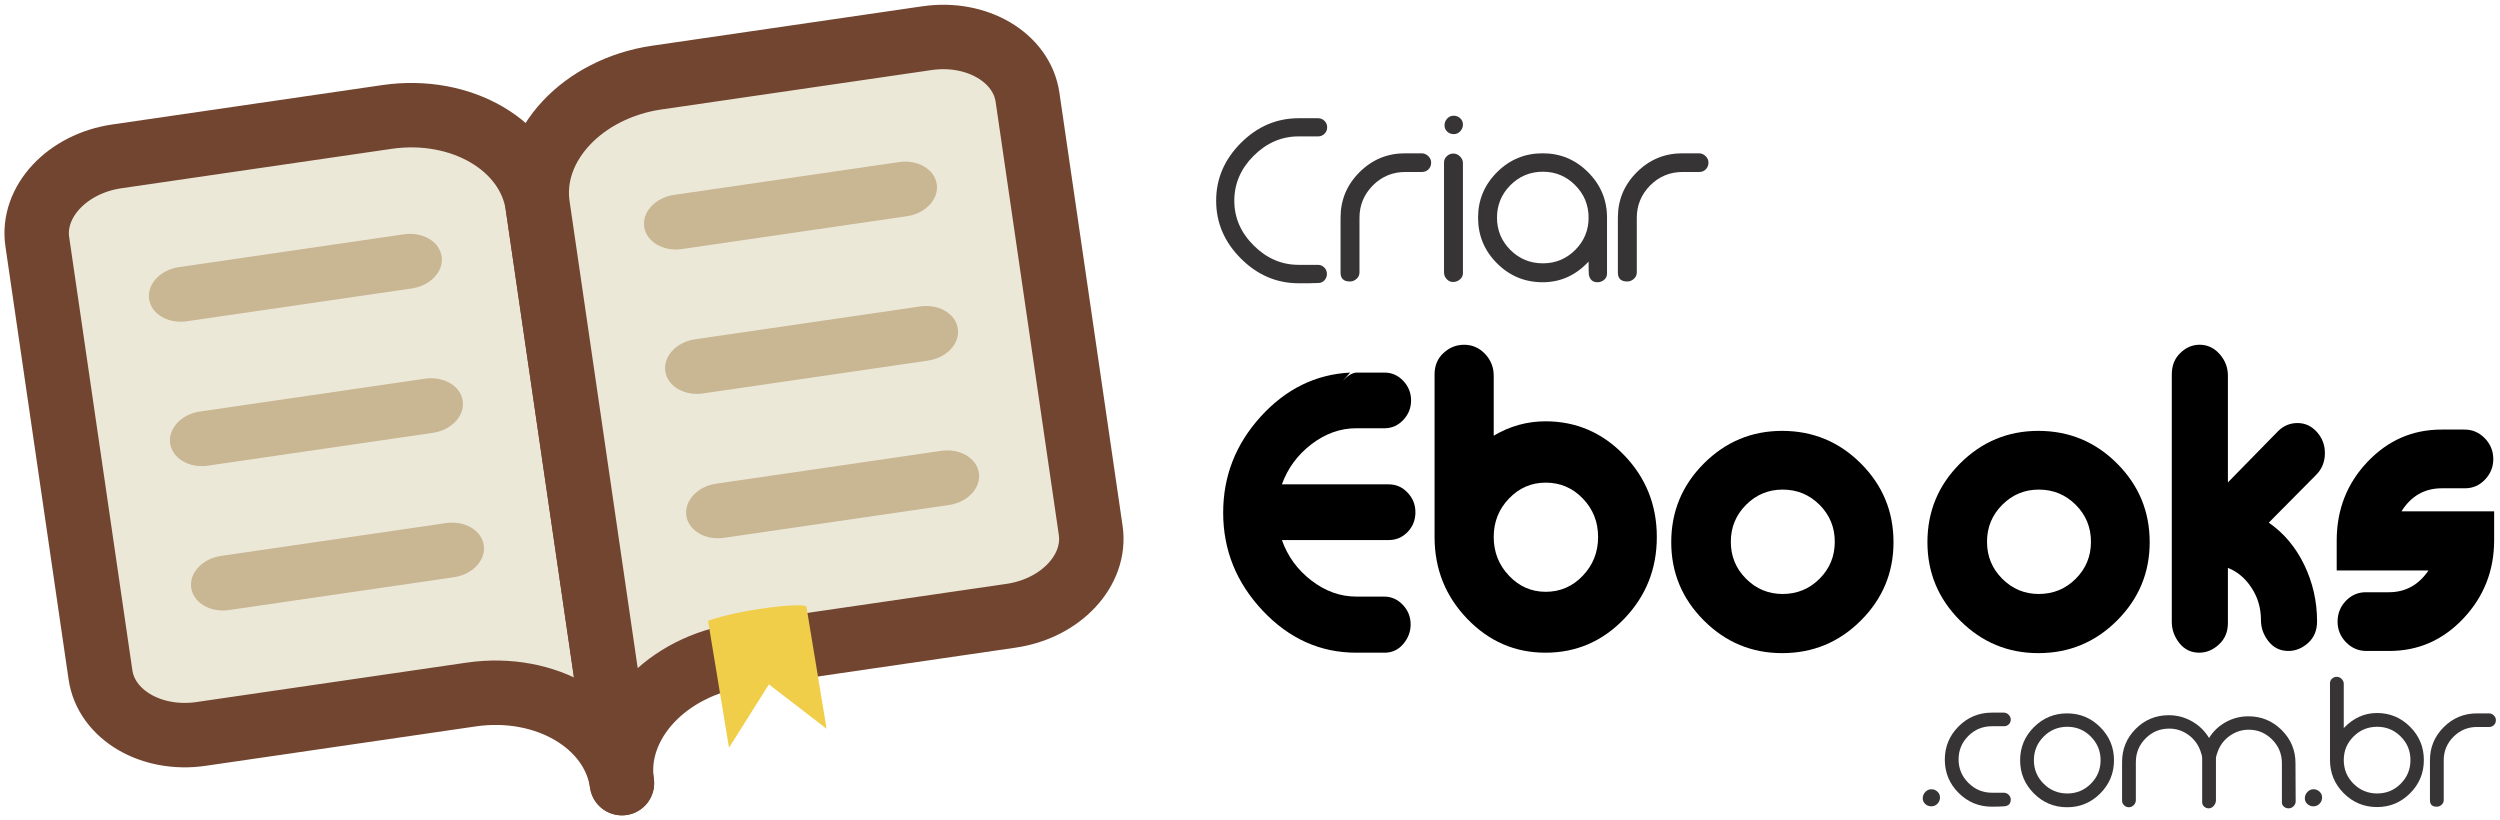 <?xml version="1.0" encoding="UTF-8"?>
<!DOCTYPE svg PUBLIC "-//W3C//DTD SVG 1.1//EN" "http://www.w3.org/Graphics/SVG/1.1/DTD/svg11.dtd">
<!-- Creator: CorelDRAW -->
<svg xmlns="http://www.w3.org/2000/svg" xml:space="preserve" width="1833px" height="601px" style="shape-rendering:geometricPrecision; text-rendering:geometricPrecision; image-rendering:optimizeQuality; fill-rule:evenodd; clip-rule:evenodd"
viewBox="0 0 1833 601.121"
 xmlns:xlink="http://www.w3.org/1999/xlink">
 <defs>
  <style type="text/css">
   <![CDATA[
    .str0 {stroke:#724530;stroke-width:47.25;stroke-linejoin:round}
    .fil1 {fill:#C9B693}
    .fil0 {fill:#ECE8D8}
    .fil4 {fill:#F0CE49}
    .fil2 {fill:#373435;fill-rule:nonzero}
    .fil3 {fill:black;fill-rule:nonzero}
   ]]>
  </style>
 </defs>
 <g id="Camada_x0020_1">
  <path class="fil0 str0" d="M147.247 538.225l198.049 -28.892c54.681,-7.978 104.212,21.117 110.61,64.969l0 0 -61.789 -423.551c-6.398,-43.853 -55.929,-72.947 -110.61,-64.971l-198.049 28.893c-36.454,5.318 -62.557,33.339 -58.293,62.574l46.342 317.665c4.265,29.235 37.286,48.63 73.74,43.312l0 0z"/>
  <path class="fil0 str0" d="M741.394 451.548l-198.049 28.893c-54.681,7.976 -93.837,50.009 -87.439,93.861l0 0 -61.789 -423.551c-6.398,-43.853 32.758,-85.886 87.439,-93.862l198.049 -28.892c36.453,-5.318 69.475,14.078 73.74,43.314l46.341 317.664c4.265,29.235 -21.839,57.256 -58.292,62.574l0 0z"/>
  <path class="fil1" d="M301.85 211.523l-165.042 24.076c-13.669,1.994 -26.052,-5.279 -27.652,-16.242 -1.599,-10.963 8.19,-21.471 21.86,-23.465l165.04 -24.077c13.671,-1.994 26.053,5.279 27.653,16.242 1.599,10.963 -8.19,21.471 -21.86,23.466l0 0z"/>
  <path class="fil1" d="M317.297 317.411l-165.04 24.077c-13.671,1.994 -26.053,-5.28 -27.653,-16.243 -1.599,-10.963 8.19,-21.471 21.86,-23.465l165.04 -24.077c13.671,-1.994 26.053,5.28 27.653,16.243 1.599,10.963 -8.19,21.471 -21.86,23.465l0 0z"/>
  <path class="fil1" d="M332.744 423.298l-165.04 24.077c-13.669,1.994 -26.052,-5.28 -27.652,-16.243 -1.599,-10.963 8.19,-21.471 21.859,-23.465l165.04 -24.076c13.671,-1.995 26.053,5.279 27.653,16.242 1.599,10.963 -8.19,21.471 -21.859,23.465l-0.001 0z"/>
  <path class="fil1" d="M664.94 158.554l-165.04 24.076c-13.671,1.995 -26.053,-5.279 -27.653,-16.242 -1.599,-10.963 8.19,-21.471 21.86,-23.465l165.04 -24.077c13.671,-1.994 26.053,5.279 27.653,16.242 1.599,10.964 -8.19,21.471 -21.86,23.466z"/>
  <path class="fil1" d="M680.387 264.442l-165.04 24.077c-13.671,1.994 -26.053,-5.28 -27.653,-16.243 -1.599,-10.963 8.19,-21.471 21.86,-23.465l165.04 -24.077c13.671,-1.994 26.053,5.28 27.653,16.243 1.599,10.963 -8.19,21.471 -21.86,23.465z"/>
  <path class="fil1" d="M695.835 370.329l-165.042 24.077c-13.669,1.994 -26.052,-5.28 -27.652,-16.243 -1.599,-10.963 8.19,-21.47 21.859,-23.465l165.042 -24.076c13.669,-1.995 26.052,5.279 27.652,16.242 1.599,10.963 -8.19,21.471 -21.859,23.465l0 0z"/>
  <path class="fil2" d="M952.185 100.024l14.249 0c1.85,0 3.423,-0.648 4.718,-1.943 1.296,-1.296 1.943,-2.869 1.943,-4.719 0,-1.851 -0.647,-3.423 -1.943,-4.719 -1.295,-1.296 -2.868,-1.943 -4.718,-1.943l-14.249 0 0 13.324zm0 0c-12.461,0 -23.441,4.719 -32.94,14.156 -9.5,9.438 -14.249,20.448 -14.249,33.032 0,12.461 4.75,23.41 14.249,32.848 9.5,9.438 20.479,14.157 32.94,14.157 1.603,0 3.948,0 7.032,0 3.084,0 5.428,0 7.032,0 1.851,0 3.423,0.647 4.719,1.943 1.295,1.295 1.943,2.868 1.943,4.718 0,1.851 -0.617,3.424 -1.851,4.719 -1.233,1.296 -2.714,1.943 -4.441,1.943 -1.727,0 -4.133,0.063 -7.217,0.185 -3.207,0 -5.613,0 -7.216,0 -16.162,0 -30.288,-6.046 -42.378,-18.136 -12.09,-12.09 -18.136,-26.216 -18.136,-42.378 0,-16.16 6.046,-30.287 18.136,-42.377 12.09,-12.09 26.216,-18.136 42.378,-18.136l0 13.324z"/>
  <path id="1" class="fil2" d="M1030.28 112.422l12.029 0c1.851,0 3.486,0.678 4.905,2.035 1.419,1.357 2.127,2.961 2.127,4.812 0,1.974 -0.647,3.608 -1.943,4.903 -1.295,1.296 -2.868,1.943 -4.718,1.943 -1.481,0 -3.578,0 -6.292,0 -2.714,0 -4.688,0 -5.922,0 -9.377,0 -17.334,3.3 -23.873,9.869 -6.538,6.601 -9.808,14.496 -9.808,23.718l0 40.064c0,1.851 -0.709,3.424 -2.127,4.719 -1.419,1.296 -3.054,1.943 -4.905,1.943 -4.564,0 -6.846,-2.158 -6.846,-6.477l0 -40.342c0,-12.955 4.626,-24.057 13.878,-33.31 9.253,-9.253 20.418,-13.88 33.495,-13.88l12.029 0 -12.029 0z"/>
  <path id="12" class="fil2" d="M1072.66 91.326c0,1.85 -0.648,3.485 -1.943,4.903 -1.296,1.419 -2.869,2.129 -4.719,2.129 -1.974,0 -3.609,-0.617 -4.905,-1.851 -1.295,-1.233 -1.943,-2.776 -1.943,-4.626 0,-1.851 0.648,-3.486 1.943,-4.905 1.296,-1.419 2.869,-2.129 4.719,-2.129 1.851,0 3.454,0.618 4.811,1.851 1.357,1.233 2.036,2.776 2.036,4.627zm0 108.997c0,1.851 -0.741,3.394 -2.221,4.627 -1.481,1.233 -3.147,1.851 -4.997,1.851 -1.851,0 -3.423,-0.71 -4.719,-2.129 -1.296,-1.419 -1.943,-3.054 -1.943,-4.905l0 -80.683c0,-1.727 0.678,-3.239 2.035,-4.534 1.357,-1.296 2.961,-1.943 4.811,-1.943 1.851,0 3.486,0.709 4.905,2.127 1.419,1.419 2.129,3.054 2.129,4.905l0 80.683zm0 0c0,1.851 -0.741,3.394 -2.221,4.627 -1.481,1.233 -3.147,1.851 -4.997,1.851 -1.851,0 -3.423,-0.71 -4.719,-2.129 -1.296,-1.419 -1.943,-3.054 -1.943,-4.905l13.88 0.555z"/>
  <path id="123" class="fil2" d="M1178.32 200.508c0,1.974 -0.71,3.547 -2.129,4.719 -1.419,1.172 -3.054,1.758 -4.903,1.758 -3.455,0 -5.552,-1.85 -6.292,-5.552 -0.123,-0.617 -0.184,-3.824 -0.184,-9.622 -9.377,10.116 -20.603,15.174 -33.681,15.174 -13.078,0 -24.243,-4.626 -33.495,-13.878 -9.253,-9.253 -13.878,-20.418 -13.878,-33.495 0,-12.955 4.626,-24.057 13.878,-33.31 9.253,-9.253 20.418,-13.88 33.495,-13.88 12.955,0 24.057,4.627 33.31,13.88 9.253,9.253 13.88,20.355 13.88,33.31l0 40.897zm-13.509 -40.897c0,-9.253 -3.27,-17.18 -9.808,-23.779 -6.539,-6.601 -14.435,-9.901 -23.687,-9.901 -9.377,0 -17.334,3.3 -23.873,9.901 -6.538,6.6 -9.808,14.527 -9.808,23.779 0,9.253 3.27,17.148 9.808,23.687 6.539,6.538 14.496,9.808 23.873,9.808 9.253,0 17.148,-3.27 23.687,-9.808 6.538,-6.539 9.808,-14.435 9.808,-23.687z"/>
  <path id="1234" class="fil2" d="M1233.65 112.422l12.029 0c1.851,0 3.486,0.678 4.905,2.035 1.419,1.357 2.127,2.961 2.127,4.812 0,1.974 -0.647,3.608 -1.943,4.903 -1.295,1.296 -2.868,1.943 -4.718,1.943 -1.481,0 -3.578,0 -6.292,0 -2.714,0 -4.688,0 -5.922,0 -9.377,0 -17.334,3.3 -23.873,9.869 -6.538,6.601 -9.808,14.496 -9.808,23.718l0 40.064c0,1.851 -0.709,3.424 -2.127,4.719 -1.419,1.296 -3.054,1.943 -4.905,1.943 -4.564,0 -6.846,-2.158 -6.846,-6.477l0 -40.342c0,-12.955 4.626,-24.057 13.878,-33.31 9.253,-9.253 20.418,-13.88 33.495,-13.88l12.029 0 -12.029 0z"/>
  <path class="fil3" d="M1037.81 375.626c0,5.742 -1.914,10.579 -5.741,14.514 -3.827,3.934 -8.4,5.9 -13.715,5.9l-78.466 0c4.252,12.014 11.483,21.902 21.69,29.718 10.207,7.814 21.158,11.749 32.854,11.749 2.339,0 5.741,0 10.207,0 4.465,0 7.867,0 10.206,0 5.317,0 9.888,2.02 13.717,6.06 3.827,4.04 5.741,8.825 5.741,14.353 0,5.317 -1.807,10.101 -5.422,14.354 -3.616,4.252 -8.187,6.379 -13.715,6.379 -2.34,0 -5.795,0 -10.367,0 -4.573,0 -8.028,0 -10.367,0 -26.368,0 -49.227,-10.26 -68.578,-30.78 -19.351,-20.52 -29.027,-44.496 -29.027,-71.928 0,-26.793 9.197,-50.29 27.591,-70.492 18.393,-20.2 40.242,-30.939 65.547,-32.215l-5.422 6.06c3.615,-3.827 6.91,-5.847 9.888,-6.06l20.733 0c5.316,0 9.887,2.02 13.715,6.06 3.827,4.041 5.741,8.825 5.741,14.353 0,5.529 -1.914,10.313 -5.741,14.354 -3.828,4.04 -8.4,6.06 -13.715,6.06l-20.733 0c-11.695,0 -22.647,3.882 -32.854,11.695 -10.207,7.815 -17.438,17.65 -21.69,29.452l78.466 0c5.316,0 9.888,2.02 13.715,6.06 3.827,4.041 5.741,8.825 5.741,14.353z"/>
  <path id="1" class="fil3" d="M1214.84 393.807c0,23.391 -7.975,43.38 -23.924,59.966 -15.948,16.586 -35.191,24.879 -57.732,24.879 -22.328,0 -41.466,-8.293 -57.414,-24.879 -15.949,-16.586 -23.922,-36.575 -23.922,-59.966l0 -119.293c0,-6.38 2.179,-11.589 6.538,-15.629 4.36,-4.041 9.41,-6.061 15.152,-6.061 5.953,0 11.058,2.233 15.31,6.699 4.252,4.465 6.379,9.781 6.379,15.948l0 44.018c11.908,-7.018 24.56,-10.526 37.958,-10.526 22.54,0 41.784,8.292 57.732,24.879 15.949,16.586 23.924,36.575 23.924,59.966zm-43.061 0c0,-11.058 -3.721,-20.467 -11.217,-28.228 -7.443,-7.762 -16.533,-11.642 -27.218,-11.642 -10.473,0 -19.457,3.88 -26.9,11.642 -7.495,7.761 -11.217,17.171 -11.217,28.228 0,11.058 3.722,20.52 11.217,28.387 7.443,7.868 16.427,11.802 26.9,11.802 10.685,0 19.775,-3.934 27.218,-11.802 7.496,-7.867 11.217,-17.33 11.217,-28.387z"/>
  <path id="12" class="fil3" d="M1388.41 397.635c0,22.328 -7.973,41.466 -23.922,57.414 -15.948,15.948 -35.193,23.922 -57.733,23.922 -22.327,0 -41.465,-7.975 -57.413,-23.922 -15.949,-15.948 -23.922,-35.086 -23.922,-57.414 0,-22.54 7.973,-41.784 23.922,-57.733 15.948,-15.948 35.086,-23.922 57.413,-23.922 22.54,0 41.785,7.975 57.733,23.922 15.949,15.949 23.922,35.193 23.922,57.733zm-43.06 -0.319c0,-10.632 -3.722,-19.669 -11.164,-27.112 -7.443,-7.443 -16.481,-11.164 -27.113,-11.164 -10.418,0 -19.35,3.721 -26.793,11.164 -7.442,7.443 -11.164,16.48 -11.164,27.112 0,10.632 3.722,19.67 11.164,27.113 7.443,7.442 16.374,11.163 26.793,11.163 10.632,0 19.67,-3.721 27.113,-11.163 7.442,-7.443 11.164,-16.481 11.164,-27.113z"/>
  <path id="123" class="fil3" d="M1576.28 397.635c0,22.328 -7.973,41.466 -23.922,57.414 -15.948,15.948 -35.193,23.922 -57.733,23.922 -22.327,0 -41.465,-7.975 -57.413,-23.922 -15.949,-15.948 -23.922,-35.086 -23.922,-57.414 0,-22.54 7.973,-41.784 23.922,-57.733 15.948,-15.948 35.086,-23.922 57.413,-23.922 22.54,0 41.785,7.975 57.733,23.922 15.949,15.949 23.922,35.193 23.922,57.733zm-43.06 -0.319c0,-10.632 -3.722,-19.669 -11.164,-27.112 -7.443,-7.443 -16.481,-11.164 -27.113,-11.164 -10.418,0 -19.35,3.721 -26.793,11.164 -7.442,7.443 -11.164,16.48 -11.164,27.112 0,10.632 3.722,19.67 11.164,27.113 7.443,7.442 16.374,11.163 26.793,11.163 10.632,0 19.67,-3.721 27.113,-11.163 7.442,-7.443 11.164,-16.481 11.164,-27.113z"/>
  <path id="1234" class="fil3" d="M1704.77 332.247c0,6.379 -2.126,11.695 -6.379,15.948l-34.767 35.086c11.058,7.656 19.722,17.969 25.995,30.94 6.272,12.971 9.41,26.793 9.41,41.465 0,6.593 -2.179,11.855 -6.539,15.79 -4.359,3.934 -9.197,5.9 -14.513,5.9 -5.955,0 -10.792,-2.339 -14.513,-7.018 -3.722,-4.678 -5.583,-9.887 -5.583,-15.629 0,-8.719 -2.286,-16.586 -6.857,-23.604 -4.573,-7.018 -10.367,-11.908 -17.384,-14.672l0 40.508c0,6.38 -2.179,11.589 -6.538,15.63 -4.36,4.04 -9.197,6.06 -14.514,6.06 -5.953,0 -10.791,-2.339 -14.513,-7.017 -3.721,-4.679 -5.581,-9.888 -5.581,-15.63l0 -181.492c0,-6.38 2.073,-11.589 6.219,-15.629 4.147,-4.041 8.878,-6.061 14.194,-6.061 5.742,0 10.632,2.286 14.673,6.858 4.04,4.571 6.06,9.834 6.06,15.735l0 78.36 36.681 -37.48c4.041,-4.04 8.825,-6.06 14.354,-6.06 5.528,0 10.259,2.179 14.194,6.538 3.934,4.36 5.9,9.516 5.9,15.471z"/>
  <path id="12345" class="fil3" d="M1828.9 396.04c0,22.328 -7.496,41.466 -22.487,57.414 -14.991,15.948 -33.12,23.922 -54.383,23.922l-16.906 0c-5.741,0 -10.685,-2.126 -14.832,-6.327 -4.146,-4.252 -6.22,-9.302 -6.22,-15.204 0,-5.9 2.02,-10.951 6.061,-15.204 4.04,-4.199 8.931,-6.327 14.672,-6.327 1.701,0 4.465,0 8.293,0 3.827,0 6.698,0 8.612,0 12.121,0 21.795,-5.316 29.025,-15.948l-67.302 0 0 -22.009c0,-22.54 7.496,-41.731 22.487,-57.574 14.991,-15.842 33.12,-23.763 54.384,-23.763l16.905 0c5.742,0 10.685,2.126 14.832,6.38 4.147,4.252 6.22,9.357 6.22,15.31 0,5.742 -2.02,10.739 -6.061,14.991 -4.04,4.254 -8.93,6.38 -14.672,6.38 -1.701,0 -4.465,0 -8.292,0 -3.828,0 -6.699,0 -8.612,0 -12.759,0 -22.647,5.635 -29.665,16.905l67.94 0 0 21.052z"/>
  <path class="fil2" d="M1422.51 584.851c0,1.706 -0.606,3.211 -1.818,4.512 -1.213,1.303 -2.717,1.954 -4.514,1.954 -1.707,0 -3.188,-0.561 -4.445,-1.684 -1.258,-1.122 -1.886,-2.536 -1.886,-4.243 0,-1.707 0.628,-3.233 1.886,-4.581 1.257,-1.347 2.738,-2.02 4.445,-2.02 1.707,0 3.188,0.584 4.446,1.751 1.257,1.168 1.885,2.605 1.885,4.312z"/>
  <path id="1" class="fil2" d="M1474.4 527.73c0,1.348 -0.471,2.492 -1.415,3.435 -0.943,0.944 -2.087,1.415 -3.435,1.415 -1.077,0 -2.582,0 -4.512,0 -1.931,0 -3.39,0 -4.379,0 -6.825,0 -12.618,2.38 -17.378,7.117 -4.759,4.76 -7.139,10.486 -7.139,17.199 0,6.714 2.403,12.462 7.207,17.266 4.805,4.783 10.576,7.185 17.311,7.185 0.809,0 2.246,0 4.312,0 1.795,0 3.233,0 4.31,0 1.348,0 2.537,0.494 3.57,1.481 1.034,0.988 1.55,2.156 1.55,3.502 0,3.143 -1.662,4.805 -4.985,4.985 -2.515,0.18 -5.479,0.269 -8.891,0.269 -9.52,0 -17.648,-3.368 -24.383,-10.103 -6.735,-6.737 -10.104,-14.864 -10.104,-24.384 0,-9.52 3.369,-17.648 10.104,-24.383 6.735,-6.735 14.864,-10.103 24.383,-10.103l8.757 0c1.348,0 2.537,0.516 3.57,1.549 1.034,1.032 1.55,2.223 1.55,3.57zm-13.876 -5.118l8.757 0 -8.757 0zm0.135 58.871l8.757 0 -8.757 0z"/>
  <path id="12" class="fil2" d="M1550.11 557.502c0,9.521 -3.368,17.648 -10.103,24.384 -6.735,6.735 -14.819,10.103 -24.248,10.103 -9.521,0 -17.648,-3.368 -24.384,-10.103 -6.735,-6.737 -10.103,-14.864 -10.103,-24.384 0,-9.43 3.368,-17.513 10.103,-24.248 6.737,-6.735 14.864,-10.103 24.384,-10.103 9.43,0 17.513,3.368 24.248,10.103 6.735,6.735 10.103,14.819 10.103,24.248zm-9.834 0c0,-6.735 -2.38,-12.506 -7.139,-17.31 -4.76,-4.805 -10.508,-7.208 -17.244,-7.208 -6.826,0 -12.619,2.403 -17.378,7.208 -4.76,4.804 -7.141,10.575 -7.141,17.31 0,6.737 2.38,12.485 7.141,17.244 4.759,4.76 10.552,7.141 17.378,7.141 6.735,0 12.483,-2.38 17.244,-7.141 4.759,-4.759 7.139,-10.507 7.139,-17.244z"/>
  <path id="123" class="fil2" d="M1683.34 587.68c0,1.347 -0.516,2.537 -1.549,3.57 -1.032,1.032 -2.223,1.55 -3.57,1.55 -1.438,0 -2.65,-0.45 -3.638,-1.348 -0.988,-0.898 -1.436,-2.021 -1.347,-3.368l0 -28.425c0,-6.735 -2.38,-12.506 -7.139,-17.311 -4.783,-4.804 -10.486,-7.207 -17.176,-7.207 -4.985,0 -9.543,1.436 -13.697,4.31 -4.131,2.874 -7.095,6.647 -8.891,11.316 -0.965,2.425 -1.46,4.267 -1.46,5.523 0,3.772 0,8.846 0,15.223 0,7.545 0,12.664 0,15.357 0,1.438 -0.516,2.784 -1.571,4.042 -1.055,1.257 -2.268,1.886 -3.682,1.886 -1.393,0 -2.582,-0.472 -3.548,-1.415 -0.965,-0.943 -1.391,-2.088 -1.302,-3.435l0 -28.425c0,-0.359 0,-0.943 0,-1.751 0,-0.719 0,-1.303 0,-1.752 0,-1.348 -0.449,-3.188 -1.347,-5.523 -1.797,-4.85 -4.76,-8.757 -8.937,-11.72 -4.153,-2.964 -8.801,-4.445 -13.897,-4.445 -6.804,0 -12.574,2.401 -17.334,7.207 -4.738,4.805 -7.118,10.576 -7.118,17.311 0,-0.09 0,9.205 0,27.886 0,1.438 -0.516,2.672 -1.549,3.706 -1.034,1.032 -2.223,1.549 -3.57,1.549 -1.348,0 -2.515,-0.471 -3.504,-1.414 -0.988,-0.944 -1.481,-2.088 -1.481,-3.435l0 -28.425c0,-9.43 3.323,-17.491 9.968,-24.181 6.669,-6.692 14.751,-10.037 24.295,-10.037 6.017,0 11.653,1.482 16.906,4.446 5.277,2.964 9.476,7.05 12.619,12.259 3.054,-4.94 7.139,-8.824 12.281,-11.653 5.119,-2.829 10.643,-4.244 16.57,-4.244 9.542,0 17.67,3.369 24.428,10.104 6.735,6.735 10.103,14.819 10.103,24.248 0,0 0.045,9.34 0.135,28.021z"/>
  <path id="1234" class="fil2" d="M1702.72 584.851c0,1.706 -0.606,3.211 -1.818,4.512 -1.213,1.303 -2.717,1.954 -4.514,1.954 -1.707,0 -3.188,-0.561 -4.445,-1.684 -1.258,-1.122 -1.886,-2.536 -1.886,-4.243 0,-1.707 0.628,-3.233 1.886,-4.581 1.257,-1.347 2.738,-2.02 4.445,-2.02 1.707,0 3.188,0.584 4.446,1.751 1.257,1.168 1.885,2.605 1.885,4.312z"/>
  <path id="12345" class="fil2" d="M1777.35 557.368c0,9.521 -3.368,17.648 -10.104,24.384 -6.735,6.735 -14.819,10.103 -24.248,10.103 -9.52,0 -17.648,-3.368 -24.383,-10.103 -6.737,-6.737 -10.104,-14.864 -10.104,-24.384l0 -56.311c0,-1.347 0.494,-2.47 1.482,-3.368 0.988,-0.898 2.155,-1.347 3.502,-1.347 1.347,0 2.537,0.516 3.57,1.549 1.034,1.032 1.55,2.223 1.55,3.57l0 32.466c7.005,-7.364 15.133,-11.046 24.383,-11.046 9.43,0 17.513,3.368 24.248,10.103 6.737,6.735 10.104,14.864 10.104,24.383zm-9.835 0c0,-6.735 -2.379,-12.483 -7.139,-17.243 -4.76,-4.76 -10.508,-7.141 -17.244,-7.141 -6.825,0 -12.618,2.38 -17.378,7.141 -4.759,4.759 -7.139,10.507 -7.139,17.243 0,6.826 2.38,12.619 7.139,17.378 4.76,4.76 10.553,7.141 17.378,7.141 6.735,0 12.483,-2.38 17.244,-7.141 4.76,-4.759 7.139,-10.552 7.139,-17.378z"/>
  <path id="123456" class="fil2" d="M1816.3 523.151l8.757 0c1.347,0 2.537,0.494 3.57,1.481 1.032,0.989 1.549,2.156 1.549,3.502 0,1.438 -0.471,2.627 -1.414,3.571 -0.943,0.943 -2.088,1.414 -3.435,1.414 -1.078,0 -2.605,0 -4.581,0 -1.975,0 -3.413,0 -4.31,0 -6.826,0 -12.619,2.403 -17.378,7.185 -4.76,4.804 -7.141,10.552 -7.141,17.265l0 29.166c0,1.348 -0.516,2.492 -1.549,3.436 -1.034,0.943 -2.223,1.414 -3.57,1.414 -3.324,0 -4.985,-1.571 -4.985,-4.716l0 -29.368c0,-9.43 3.368,-17.513 10.103,-24.248 6.737,-6.735 14.864,-10.103 24.384,-10.103l8.757 0 -8.757 0z"/>
  <path class="fil4" d="M519.06 455.273l15.377 93.089 29.256 -46.471 42.312 32.561 -14.808 -89.645c-3.97,-3.179 -49.603,2.283 -72.137,10.467z"/>
 </g>
</svg>
